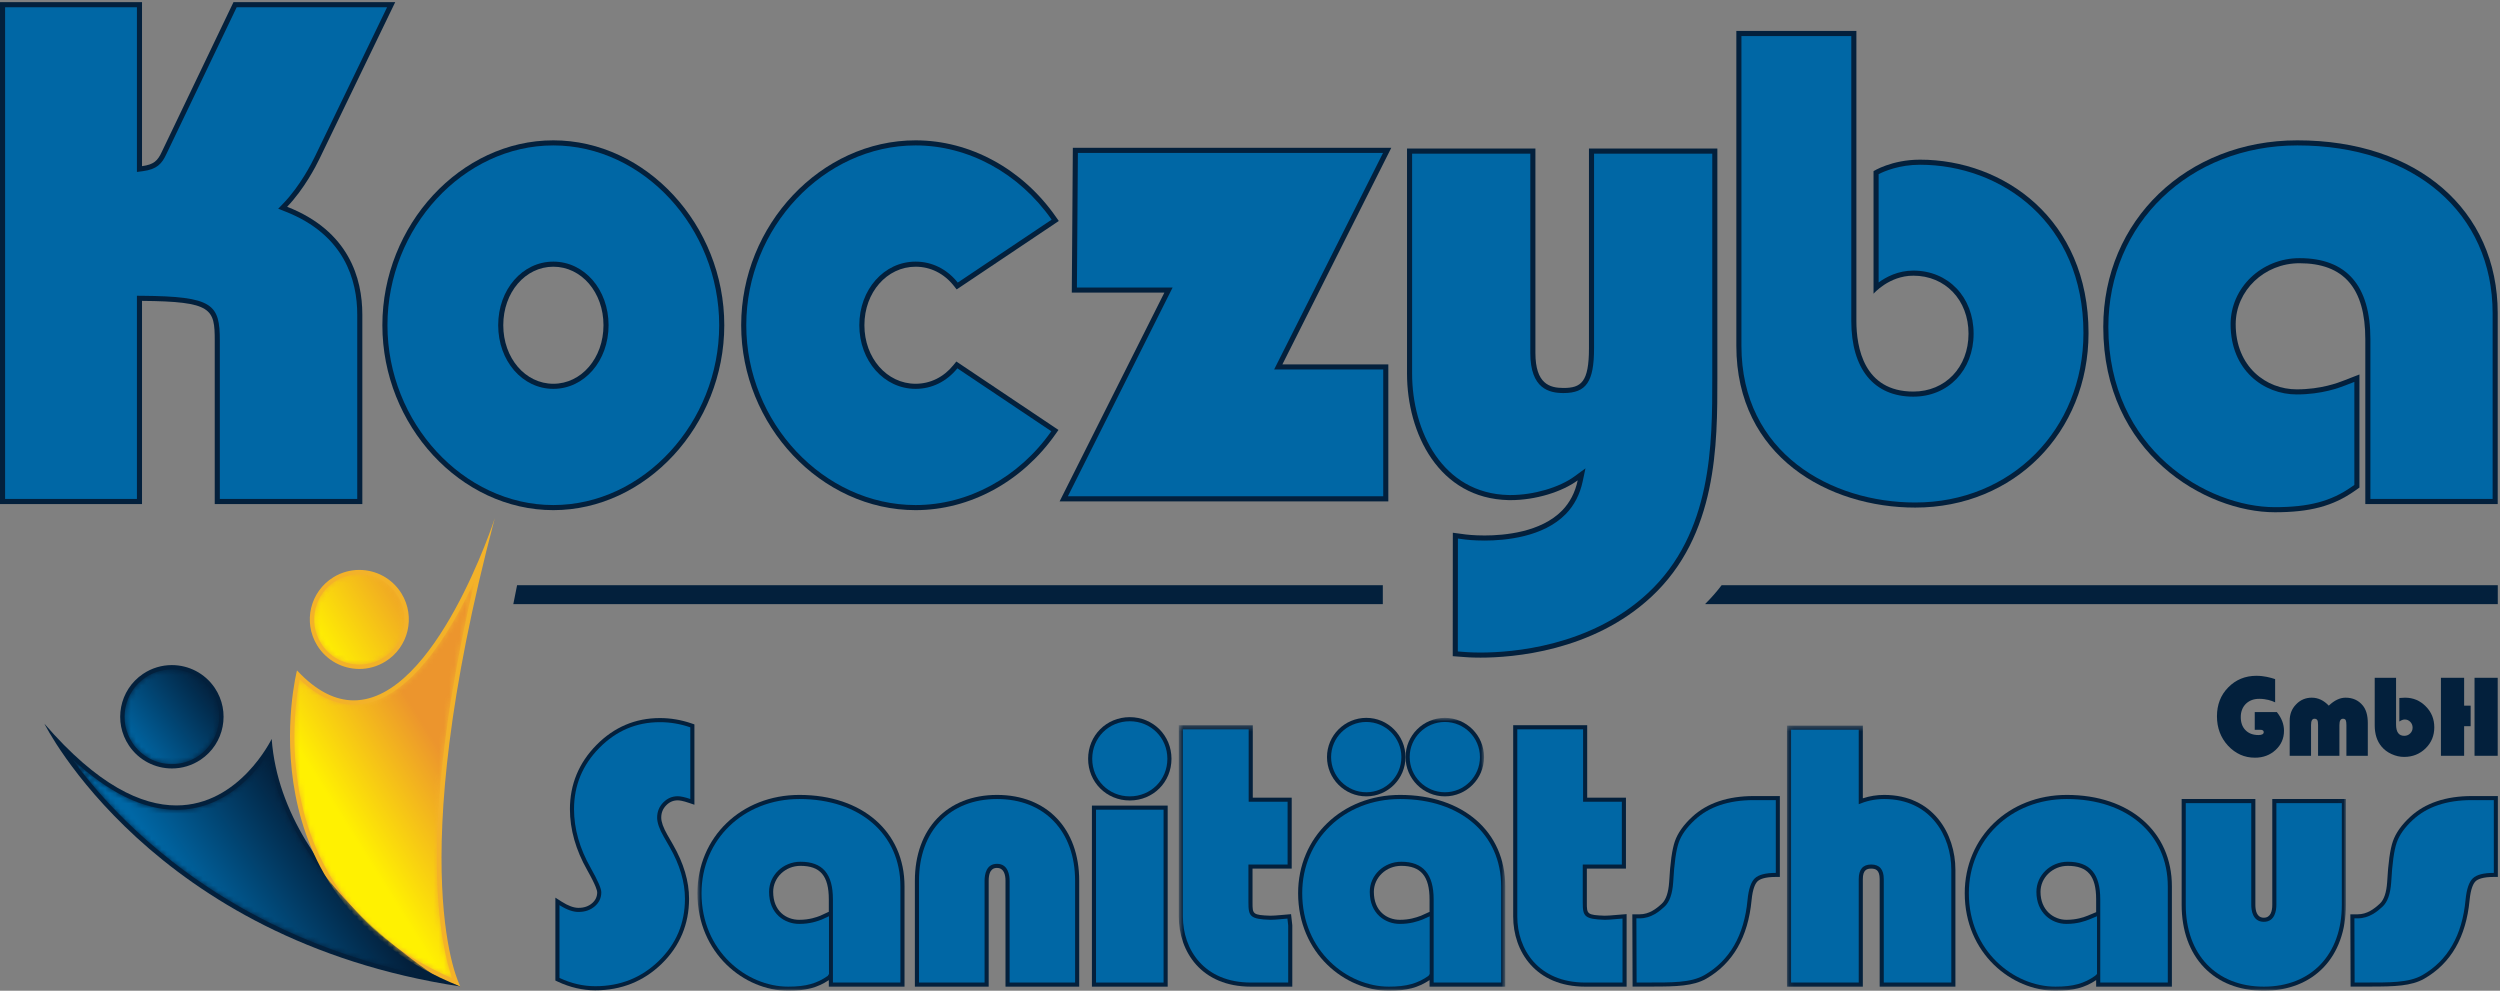 <?xml version="1.0" encoding="UTF-8"?>
<svg width="487px" height="193px" viewBox="0 0 487 193" version="1.1" xmlns="http://www.w3.org/2000/svg" xmlns:xlink="http://www.w3.org/1999/xlink">
    <rect x="0" y="0" width="487" height="193" fill="#808080" stroke="none"/>
    <title>shk_logo_2024_4C_V1.0</title>
    <defs>
        <polygon id="path-1" points="0.857 0.839 154.093 0.839 154.093 53.94 0.857 53.94"></polygon>
        <polygon id="path-3" points="0.628 0.273 64.226 0.273 64.226 51.94 0.628 51.94"></polygon>
        <polygon id="path-5" points="0.1 0.346 108.986 0.346 108.986 51.94 0.1 51.94"></polygon>
        <path d="M71.547,44.612 C30.496,37.083 8.754,13.795 0.043,1.839 C7.14,8.421 13.951,11.749 20.359,11.749 C29.906,11.749 35.867,4.479 38.356,0.627 C41.479,22.71 62.827,38.864 71.547,44.612" id="path-7"></path>
        <linearGradient x1="29.47%" y1="59.03%" x2="70.53%" y2="42.013%" id="linearGradient-9">
            <stop stop-color="#0067A5" offset="0%"></stop>
            <stop stop-color="#03203C" offset="100%"></stop>
        </linearGradient>
        <path d="M31.092,78.583 C14.608,71.421 4.625,59.389 1.404,42.791 C-0.557,32.689 0.704,23.764 1.357,20.318 C4.784,23.612 8.331,25.28 11.917,25.28 C22.276,25.28 30.632,11.501 35.507,0.968 C23.877,50.687 28.884,72.346 31.092,78.583" id="path-10"></path>
        <linearGradient x1="42.841%" y1="70.825%" x2="69.793%" y2="34.269%" id="linearGradient-12">
            <stop stop-color="#FFF101" offset="0%"></stop>
            <stop stop-color="#EC952D" offset="100%"></stop>
        </linearGradient>
        <path d="M9.492,18.846 C6.416,18.846 3.554,17.326 1.838,14.778 C-1.002,10.563 0.117,4.824 4.332,1.983 C5.861,0.953 7.639,0.409 9.474,0.409 C12.55,0.409 15.411,1.929 17.128,4.477 C19.967,8.692 18.848,14.432 14.633,17.273 C13.105,18.302 11.327,18.846 9.492,18.846" id="path-13"></path>
        <linearGradient x1="8.553%" y1="77.936%" x2="91.45%" y2="22.063%" id="linearGradient-15">
            <stop stop-color="#0067A5" offset="0%"></stop>
            <stop stop-color="#03203C" offset="100%"></stop>
        </linearGradient>
        <path d="M9.005,18.46 C5.92,18.46 3.115,16.893 1.503,14.268 C0.273,12.267 -0.104,9.907 0.442,7.622 C0.988,5.337 2.391,3.401 4.393,2.172 C5.78,1.32 7.368,0.869 8.987,0.869 C12.072,0.869 14.877,2.437 16.489,5.062 C17.719,7.063 18.095,9.423 17.549,11.708 C17.004,13.993 15.601,15.928 13.599,17.158 C12.212,18.01 10.623,18.46 9.005,18.46" id="path-16"></path>
        <linearGradient x1="7.415%" y1="76.157%" x2="113.236%" y2="11.163%" id="linearGradient-18">
            <stop stop-color="#FFF101" offset="0%"></stop>
            <stop stop-color="#EC952D" offset="100%"></stop>
        </linearGradient>
        <path d="M16.079,0.379 C15.448,0.782 14.818,1.195 14.19,1.618 C8.834,5.226 4.118,9.18 0.203,13.201 C-0.016,13.426 2.27,13.388 2.439,13.172 C5.833,8.819 10.484,4.381 16.079,0.379" id="path-19"></path>
        <path d="M73.583,4.352 C72.382,2.568 70.985,1.423 68.81,0.691 L68.462,2.406 C68.665,2.65 68.773,2.921 68.982,3.23 C71.995,7.703 69.666,15.01 63.651,22.507 C59.92,27.156 54.774,31.878 48.595,36.041 C47.034,37.092 45.466,38.068 43.9,38.969 C42.958,39.511 42.019,40.026 41.083,40.512 C36.001,43.151 31.031,44.966 26.582,45.885 C19.114,47.429 13.115,46.45 10.53,42.612 C9.182,40.612 8.922,37.963 9.563,35.065 L6.266,32.293 C0.907,40.159 -0.845,47.539 2.356,52.291 C7.125,59.369 21.422,58.46 37.038,50.993 C39.89,49.629 42.702,48.102 45.592,46.309 C46.601,45.684 47.902,44.941 48.577,44.486 L48.624,44.556 C48.624,44.556 48.734,44.482 48.789,44.445 C48.799,44.438 48.809,44.432 48.82,44.425 C54.59,40.537 59.571,36.179 63.654,31.837 C73.484,21.385 77.785,10.588 73.583,4.352" id="path-21"></path>
    </defs>
    <g id="shk_logo_2024_4C_V1.0" stroke="none" stroke-width="1" fill="none" fill-rule="evenodd">
        <path d="M55.934,40.281 C59.262,36.816 61.55,32.356 62.224,30.957 L76.987,0.419 L45.482,0.419 L31.526,29.563 C30.722,31.307 29.977,32.057 27.665,32.366 L27.665,0.419 L0,0.419 L0,98.188 L27.665,98.188 L27.665,58.612 C41.345,58.73 41.831,60.159 41.831,66.358 L41.831,98.188 L70.582,98.188 L70.582,61.295 C70.582,54.236 67.991,45.001 55.934,40.281" id="Fill-1" fill="#03203C"></path>
        <path d="M117.559,63.347 C117.559,69.745 113.268,74.757 107.789,74.757 C102.321,74.757 98.038,69.745 98.038,63.347 C98.038,56.96 102.321,51.956 107.789,51.956 C113.268,51.956 117.559,56.96 117.559,63.347 Z M107.789,27.336 C89.736,27.336 74.485,43.827 74.485,63.347 C74.485,82.877 89.736,99.376 107.789,99.376 C125.84,99.376 141.091,82.877 141.091,63.347 C141.091,43.827 125.84,27.336 107.789,27.336 L107.789,27.336 Z" id="Fill-2" fill="#03203C"></path>
        <path d="M334.543,29.948 L334.543,28.937 L309.53,28.937 L309.53,67.827 C309.53,74.457 307.999,75.575 304.567,75.575 C301.863,75.575 299.099,74.765 299.099,68.757 L299.099,28.937 L274.086,28.937 L274.086,72.757 C274.086,84.423 280.275,97.118 293.865,97.423 L294.253,97.427 C299.177,97.427 304.314,95.796 307.336,93.576 C306.837,95.921 305.82,97.89 304.301,99.448 C300.171,103.679 293.063,104.31 289.193,104.31 C287.04,104.31 285.584,104.12 285.569,104.118 L284.154,103.929 L283.01,103.776 L282.993,126.886 L282.993,127.824 L283.928,127.894 L285.314,127.999 C285.342,128.002 286.484,128.109 288.408,128.109 C294.585,128.109 310.192,126.954 321.694,116.254 C334.56,104.271 334.55,86.566 334.543,73.639 L334.543,29.948" id="Fill-3" fill="#03203C"></path>
        <path d="M374.019,31.102 C368.49,31.102 364.965,33.339 364.965,33.339 L364.965,57.221 C364.965,57.221 367.981,53.703 372.719,53.703 C378.947,53.703 383.467,58.453 383.467,64.997 C383.467,71.533 378.947,76.276 372.719,76.276 C363.065,76.276 361.624,67.654 361.624,62.515 L361.624,6.03 L338.239,6.03 L338.239,67.361 C338.239,89.015 356.3,98.878 373.08,98.878 C392.33,98.878 406.847,84.257 406.847,64.869 C406.847,42.701 390.333,31.102 374.019,31.102" id="Fill-4" fill="#03203C"></path>
        <path d="M447.533,27.336 C425.974,27.336 409.716,42.966 409.716,63.694 C409.716,88.317 429.661,99.788 443.14,99.788 C449.979,99.788 454.476,98.589 458.664,95.65 L459.619,94.98 L459.619,72.943 L458.242,73.479 L456.561,74.133 C455.472,74.556 452.155,75.845 447.399,75.845 C441.493,75.845 435.514,71.488 435.514,63.16 C435.514,56.609 441.087,51.279 447.938,51.279 C456.567,51.279 460.762,56.125 460.762,66.093 L460.762,98.188 L486.555,98.188 L486.555,61.031 C486.555,40.877 470.874,27.336 447.533,27.336" id="Fill-5" fill="#03203C"></path>
        <polyline id="Fill-6" fill="#03203C" points="271.024 28.795 208.989 28.795 208.981 29.799 208.785 56.998 226.82 56.998 206.413 97.668 270.446 97.668 270.446 70.983 249.811 70.983 271.024 28.795"></polyline>
        <path d="M178.363,51.956 C181.247,51.956 183.882,53.269 185.781,55.652 L186.361,56.38 L205.396,43.622 L206.252,43.048 L205.662,42.204 C199.16,32.894 188.954,27.336 178.363,27.336 C159.943,27.336 144.382,43.827 144.382,63.347 C144.382,82.877 159.943,99.376 178.363,99.376 C188.912,99.376 199.093,93.852 205.596,84.598 L206.19,83.753 L186.297,70.42 L185.715,71.136 C183.821,73.471 181.21,74.757 178.363,74.757 C172.769,74.757 168.386,69.745 168.386,63.347 C168.386,56.96 172.769,51.956 178.363,51.956" id="Fill-7" fill="#03203C"></path>
        <path d="M42.824,97.196 L42.824,66.358 C42.824,59.271 41.518,57.739 27.673,57.62 L26.673,57.612 L26.673,97.196 L0.992,97.196 L0.992,1.411 L26.673,1.411 L26.673,33.499 L27.796,33.349 C30.567,32.98 31.53,31.924 32.427,29.979 L46.107,1.411 L75.406,1.411 L61.33,30.525 C60.717,31.798 58.469,36.21 55.219,39.593 L54.191,40.664 L55.572,41.205 C67.158,45.74 69.59,54.633 69.59,61.295 L69.59,97.196 L42.824,97.196" id="Fill-8" fill="#0067A5"></path>
        <path d="M107.789,50.964 C101.765,50.964 97.046,56.403 97.046,63.347 C97.046,70.302 101.765,75.75 107.789,75.75 C113.824,75.75 118.551,70.302 118.551,63.347 C118.551,56.403 113.824,50.964 107.789,50.964 Z M107.789,98.384 C90.274,98.384 75.477,82.339 75.477,63.347 C75.477,44.365 90.274,28.328 107.789,28.328 C125.302,28.328 140.098,44.365 140.098,63.347 C140.098,82.339 125.302,98.384 107.789,98.384 L107.789,98.384 Z" id="Fill-9" fill="#0067A5"></path>
        <path d="M288.408,127.117 C286.542,127.117 285.424,127.013 285.413,127.012 L283.985,126.904 L284.002,104.91 L285.438,105.102 C285.453,105.104 286.967,105.303 289.193,105.303 C293.219,105.303 300.628,104.632 305.011,100.141 C306.659,98.451 307.767,96.312 308.307,93.783 L308.85,91.233 L306.75,92.776 C303.77,94.964 298.749,96.435 294.254,96.435 L293.875,96.431 C280.964,96.141 275.078,83.956 275.078,72.757 L275.078,29.93 L298.106,29.93 L298.106,68.757 C298.106,75.758 301.794,76.567 304.567,76.567 C309.019,76.567 310.522,74.362 310.522,67.827 L310.522,29.93 L333.55,29.93 L333.55,73.639 C333.557,86.387 333.566,103.84 321.018,115.527 C309.774,125.988 294.467,127.117 288.408,127.117" id="Fill-10" fill="#0067A5"></path>
        <path d="M373.08,97.886 C356.777,97.886 339.231,88.334 339.231,67.361 L339.231,7.022 L360.632,7.022 L360.632,62.515 C360.632,71.891 365.037,77.269 372.718,77.269 C379.521,77.269 384.459,72.107 384.459,64.997 C384.459,57.878 379.521,52.711 372.718,52.711 C369.756,52.711 367.424,53.946 365.957,55.02 L365.957,33.924 C367.042,33.369 369.975,32.094 374.019,32.094 C389.84,32.094 405.854,43.352 405.854,64.869 C405.854,83.692 391.764,97.886 373.08,97.886" id="Fill-11" fill="#0067A5"></path>
        <path d="M443.14,98.796 C430.06,98.796 410.708,87.64 410.708,63.694 C410.708,43.532 426.54,28.328 447.534,28.328 C470.28,28.328 485.563,41.47 485.563,61.031 L485.563,97.196 L461.755,97.196 L461.755,66.093 C461.755,55.605 457.106,50.287 447.938,50.287 C440.54,50.287 434.521,56.062 434.521,63.161 C434.521,72.14 440.999,76.837 447.398,76.837 C452.339,76.837 455.786,75.498 456.919,75.058 L458.627,74.394 L458.627,94.464 L458.094,94.838 C454.089,97.649 449.757,98.796 443.14,98.796" id="Fill-12" fill="#0067A5"></path>
        <polyline id="Fill-13" fill="#0067A5" points="208.021 96.676 228.428 56.006 209.784 56.006 209.974 29.788 269.415 29.788 248.201 71.976 269.454 71.976 269.454 96.676 208.021 96.676"></polyline>
        <path d="M178.363,98.384 C160.481,98.384 145.374,82.339 145.374,63.347 C145.374,44.365 160.481,28.328 178.363,28.328 C188.631,28.328 198.532,33.728 204.848,42.772 L204.859,42.788 L186.568,55.047 L186.557,55.034 C184.466,52.409 181.555,50.964 178.363,50.964 C172.212,50.964 167.394,56.403 167.394,63.347 C167.394,70.302 172.212,75.75 178.363,75.75 C181.514,75.75 184.399,74.333 186.486,71.761 L186.496,71.748 L204.796,84.012 L204.784,84.028 C198.467,93.018 188.59,98.384 178.363,98.384" id="Fill-14" fill="#0067A5"></path>
        <path d="M220.08,139.701 C215.53,139.701 211.966,143.265 211.966,147.814 C211.966,152.367 215.53,155.933 220.08,155.933 C224.636,155.933 228.205,152.367 228.205,147.814 C228.205,143.265 224.636,139.701 220.08,139.701" id="Fill-15" fill="#03203C"></path>
        <path d="M266.163,155.132 C270.368,155.132 273.789,151.698 273.789,147.478 C273.789,143.266 270.368,139.839 266.163,139.839 C261.937,139.839 258.499,143.266 258.499,147.478 C258.499,151.698 261.937,155.132 266.163,155.132" id="Fill-16" fill="#03203C"></path>
        <g id="Group-20" transform="translate(135, 139)">
            <mask id="mask-2" fill="white">
                <use xlink:href="#path-1"></use>
            </mask>
            <g id="Clip-18"></g>
            <path d="M146.467,16.132 C150.672,16.132 154.093,12.698 154.093,8.478 C154.093,4.266 150.672,0.839 146.467,0.839 C142.243,0.839 138.807,4.266 138.807,8.478 C138.807,12.698 142.243,16.132 146.467,16.132" id="Fill-17" fill="#03203C" mask="url(#mask-2)"></path>
            <path d="M20.682,40.177 C18.16,40.177 15.615,38.493 15.615,34.729 C15.615,31.939 17.997,29.668 20.926,29.668 C24.8,29.668 26.453,31.619 26.453,36.193 L26.453,38.612 L26.152,38.752 L24.783,39.386 C24.052,39.668 22.711,40.177 20.682,40.177 Z M20.731,15.85 C9.401,15.85 0.857,24.08 0.857,34.993 C0.857,46.733 10.035,54 18.539,54 C21.981,54 24.233,53.417 26.453,51.93 L26.453,53.202 L41.201,53.202 L41.201,33.661 C41.201,23.008 32.975,15.85 20.731,15.85 L20.731,15.85 Z" id="Fill-19" fill="#03203C" mask="url(#mask-2)"></path>
        </g>
        <path d="M194.223,154.85 C184.5,154.85 178.218,161.419 178.218,171.585 L178.218,192.202 L192.595,192.202 L192.595,171.585 C192.595,169.074 193.82,169.074 194.223,169.074 C195.586,169.074 195.872,170.439 195.872,171.585 L195.872,192.202 L210.23,192.202 L210.23,171.585 C210.23,161.419 203.947,154.85 194.223,154.85" id="Fill-21" fill="#03203C"></path>
        <polyline id="Fill-22" fill="#03203C" points="213.506 156.929 212.706 156.929 212.706 192.202 227.464 192.202 227.464 156.929 213.506 156.929"></polyline>
        <g id="Group-26" transform="translate(229, 141)">
            <mask id="mask-4" fill="white">
                <use xlink:href="#path-3"></use>
            </mask>
            <g id="Clip-24"></g>
            <path d="M22.586,37.854 L22.499,37.078 L21.721,37.146 L20.38,37.263 L20.283,37.271 C19.667,37.324 19.03,37.379 18.482,37.38 C14.994,37.263 14.994,37.035 14.994,34.854 L14.994,28.206 L22.624,28.206 L22.624,14.383 L15.042,14.383 L15.042,0.273 L0.628,0.273 L0.628,37.532 C0.628,44.336 4.974,51.202 14.685,51.202 L22.74,51.202 L22.74,39.23 L22.586,37.854" id="Fill-23" fill="#03203C" mask="url(#mask-4)"></path>
            <path d="M43.686,38.177 C41.169,38.177 38.628,36.493 38.628,32.729 C38.628,29.939 41.021,27.668 43.961,27.668 C47.775,27.668 49.476,29.68 49.476,34.193 L49.476,36.627 L49.171,36.765 L47.813,37.381 C46.779,37.768 45.521,38.177 43.686,38.177 Z M43.744,13.85 C32.416,13.85 23.873,22.08 23.873,32.993 C23.873,44.733 33.05,52 41.552,52 C44.996,52 47.249,51.415 49.476,49.924 L49.476,51.202 L64.226,51.202 L64.226,31.661 C64.226,21.008 55.995,13.85 43.744,13.85 L43.744,13.85 Z" id="Fill-25" fill="#03203C" mask="url(#mask-4)"></path>
        </g>
        <path d="M314.557,178.257 C313.863,178.319 313.187,178.379 312.607,178.38 C309.119,178.263 309.119,178.035 309.119,175.854 L309.119,169.206 L316.734,169.206 L316.734,155.383 L309.186,155.383 L309.186,141.273 L294.768,141.273 L294.768,178.532 C294.768,185.336 299.116,192.202 308.829,192.202 L316.865,192.202 L316.865,178.069 L316,178.139 L314.557,178.257" id="Fill-27" fill="#03203C"></path>
        <g id="Group-32" transform="translate(348, 141)">
            <mask id="mask-6" fill="white">
                <use xlink:href="#path-5"></use>
            </mask>
            <g id="Clip-29"></g>
            <path d="M19.036,13.85 C17.615,13.85 16.245,14.066 14.88,14.509 L14.88,0.346 L0.1,0.346 L0.1,51.202 L14.88,51.202 L14.88,30.247 C14.88,28.454 15.662,28.206 16.507,28.206 C17.365,28.206 18.159,28.454 18.159,30.247 L18.159,51.202 L32.915,51.202 L32.915,28.446 C32.915,21.416 28.572,13.85 19.036,13.85" id="Fill-28" fill="#03203C" mask="url(#mask-6)"></path>
            <path d="M54.54,38.177 C52.032,38.177 49.492,36.306 49.492,32.729 C49.492,29.939 51.873,27.668 54.8,27.668 C58.676,27.668 60.33,29.619 60.33,34.193 L60.33,36.687 L60.19,36.745 L58.658,37.384 C57.945,37.655 56.577,38.177 54.54,38.177 Z M54.617,13.85 C43.281,13.85 34.732,22.08 34.732,32.993 C34.732,44.733 43.904,52 52.401,52 C55.858,52 58.113,51.415 60.33,49.924 L60.33,51.202 L75.085,51.202 L75.085,31.661 C75.085,21.008 66.86,13.85 54.617,13.85 L54.617,13.85 Z" id="Fill-30" fill="#03203C" mask="url(#mask-6)"></path>
            <path d="M95.44,14.647 L94.64,14.647 L94.64,35.265 C94.64,36.408 94.354,37.77 92.993,37.77 C91.632,37.77 91.346,36.408 91.346,35.265 L91.346,14.647 L76.985,14.647 L76.985,35.265 C76.985,45.432 83.269,52 92.993,52 C102.708,52 108.986,45.432 108.986,35.265 L108.986,14.647 L95.44,14.647" id="Fill-31" fill="#03203C" mask="url(#mask-6)"></path>
        </g>
        <path d="M341.665,155.071 C336.579,155.071 332.529,156.438 329.626,159.133 C327.954,160.677 326.824,162.274 326.268,163.879 C325.723,165.449 325.358,168.05 325.151,171.831 C325.015,173.859 324.534,175.275 323.724,176.029 C322.618,177.056 321.24,178.107 319.411,178.107 L317.978,178.107 L318.026,192.184 L321.381,192.184 L321.965,192.185 C326.613,192.185 329.847,192.079 332.36,190.663 C337.555,187.684 340.53,182.538 341.207,175.367 C341.433,173.022 341.969,172.062 342.38,171.671 C342.783,171.286 343.725,170.828 345.927,170.828 L346.716,170.828 L346.716,155.071 L341.665,155.071" id="Fill-33" fill="#03203C"></path>
        <path d="M485.795,155.071 L481.534,155.071 C476.448,155.071 472.397,156.438 469.495,159.133 C467.823,160.677 466.692,162.274 466.137,163.879 C465.592,165.449 465.226,168.05 465.019,171.831 C464.883,173.859 464.403,175.275 463.592,176.029 C462.486,177.056 461.109,178.107 459.28,178.107 L457.847,178.107 L457.849,178.898 L457.895,192.184 L461.25,192.184 L461.834,192.185 C466.481,192.185 469.716,192.079 472.229,190.663 C477.424,187.684 480.398,182.538 481.075,175.367 C481.301,173.022 481.838,172.062 482.248,171.671 C482.651,171.286 483.594,170.828 485.795,170.828 L486.584,170.828 L486.584,155.071 L485.795,155.071" id="Fill-34" fill="#03203C"></path>
        <path d="M128.548,139.878 C123.776,139.878 119.617,141.643 116.187,145.124 C112.759,148.601 111.021,152.805 111.021,157.62 C111.021,161.572 112.156,165.57 114.392,169.502 C116.145,172.608 116.334,173.548 116.334,173.809 C116.334,174.672 116.008,175.372 115.338,175.948 C114.631,176.555 113.763,176.85 112.683,176.85 C111.765,176.85 110.666,176.445 109.416,175.647 L108.186,174.86 L108.186,191.008 L108.646,191.224 C111.038,192.345 113.495,192.914 115.949,192.914 C121.024,192.914 125.384,191.171 128.909,187.734 C132.44,184.291 134.229,180.028 134.229,175.065 C134.229,171.684 133.179,168.144 131.108,164.543 L129.996,162.606 C129.209,161.229 128.81,160.107 128.81,159.272 C128.81,158.33 129.123,157.55 129.769,156.885 C130.406,156.227 131.146,155.908 132.03,155.908 C132.362,155.908 133.011,155.994 134.213,156.403 L135.271,156.763 L135.271,141.113 L134.732,140.927 C132.718,140.231 130.637,139.878 128.548,139.878" id="Fill-35" fill="#03203C"></path>
        <path d="M220.08,140.501 C215.979,140.501 212.766,143.714 212.766,147.814 C212.766,151.918 215.979,155.133 220.08,155.133 C224.187,155.133 227.405,151.918 227.405,147.814 C227.405,143.714 224.187,140.501 220.08,140.501" id="Fill-36" fill="#0067A5"></path>
        <path d="M266.163,154.332 C269.927,154.332 272.989,151.257 272.989,147.478 C272.989,143.708 269.927,140.639 266.163,140.639 C262.379,140.639 259.299,143.708 259.299,147.478 C259.299,151.257 262.379,154.332 266.163,154.332" id="Fill-37" fill="#0067A5"></path>
        <path d="M281.467,154.332 C285.231,154.332 288.293,151.257 288.293,147.478 C288.293,143.708 285.231,140.639 281.467,140.639 C277.685,140.639 274.607,143.708 274.607,147.478 C274.607,151.257 277.685,154.332 281.467,154.332" id="Fill-38" fill="#0067A5"></path>
        <path d="M155.731,155.65 C144.857,155.65 136.657,163.535 136.657,173.993 C136.657,185.24 145.42,192.2 153.539,192.2 C157.041,192.2 159.147,191.573 161.246,190.103 L161.488,189.734 L161.488,178.478 L160.095,179.123 C159.268,179.442 157.84,179.977 155.682,179.977 C152.857,179.977 149.815,178.022 149.815,173.729 C149.815,170.497 152.556,167.868 155.926,167.868 C160.243,167.868 162.253,170.196 162.253,175.193 L162.253,191.402 L175.401,191.402 L175.401,172.661 C175.401,162.486 167.496,155.65 155.731,155.65" id="Fill-39" fill="#0067A5"></path>
        <path d="M194.223,155.65 C184.986,155.65 179.018,161.905 179.018,171.585 L179.018,191.402 L191.795,191.402 L191.795,171.585 C191.795,170.348 192.111,168.274 194.223,168.274 C196.434,168.274 196.672,170.589 196.672,171.585 L196.672,191.402 L209.43,191.402 L209.43,171.585 C209.43,161.905 203.461,155.65 194.223,155.65" id="Fill-40" fill="#0067A5"></path>
        <polygon id="Fill-41" fill="#0067A5" points="213.506 191.402 226.664 191.402 226.664 157.729 213.506 157.729"></polygon>
        <path d="M249.449,179.06 C248.791,179.116 248.095,179.179 247.484,179.18 C243.538,179.049 243.194,178.515 243.194,175.854 L243.194,168.406 L250.824,168.406 L250.824,156.183 L243.242,156.183 L243.242,142.073 L230.428,142.073 L230.428,178.532 C230.428,184.938 234.527,191.402 243.685,191.402 L250.94,191.402 L250.94,180.274 L250.791,178.943 L249.449,179.06" id="Fill-42" fill="#0067A5"></path>
        <path d="M272.744,155.65 C261.872,155.65 253.673,163.535 253.673,173.993 C253.673,185.24 262.435,192.2 270.552,192.2 C274.052,192.2 276.158,191.573 278.26,190.103 L278.502,189.734 L278.502,178.494 L277.118,179.121 C276.078,179.511 274.7,179.977 272.686,179.977 C269.866,179.977 266.828,178.022 266.828,173.729 C266.828,170.497 269.579,167.868 272.961,167.868 C277.209,167.868 279.276,170.264 279.276,175.193 L279.276,191.402 L292.426,191.402 L292.426,172.661 C292.426,162.486 284.517,155.65 272.744,155.65" id="Fill-43" fill="#0067A5"></path>
        <path d="M314.622,179.055 C313.957,179.114 313.235,179.179 312.608,179.18 C308.663,179.049 308.319,178.515 308.319,175.854 L308.319,168.406 L315.935,168.406 L315.935,156.183 L308.386,156.183 L308.386,142.073 L295.568,142.073 L295.568,178.532 C295.568,184.938 299.67,191.402 308.829,191.402 L316.065,191.402 L316.065,178.937 L314.622,179.055" id="Fill-44" fill="#0067A5"></path>
        <path d="M367.036,155.65 C365.081,155.65 363.46,156.086 362.08,156.657 L362.08,142.146 L348.9,142.146 L348.9,191.402 L362.08,191.402 L362.08,171.247 C362.08,169.363 362.896,168.406 364.507,168.406 C366.133,168.406 366.959,169.363 366.959,171.247 L366.959,191.402 L380.115,191.402 L380.115,169.446 C380.115,162.801 376.023,155.65 367.036,155.65" id="Fill-45" fill="#0067A5"></path>
        <path d="M402.617,155.65 C391.738,155.65 383.532,163.535 383.532,173.993 C383.532,185.24 392.289,192.2 400.401,192.2 C403.913,192.2 406.021,191.573 408.114,190.101 L408.498,189.733 L408.498,178.484 L406.965,179.122 C406.13,179.441 404.691,179.977 402.54,179.977 C399.633,179.977 396.692,177.831 396.692,173.729 C396.692,170.497 399.433,167.868 402.8,167.868 C407.119,167.868 409.13,170.196 409.13,175.193 L409.13,191.402 L422.285,191.402 L422.285,172.661 C422.285,162.486 414.381,155.65 402.617,155.65" id="Fill-46" fill="#0067A5"></path>
        <path d="M443.44,176.265 C443.44,177.259 443.202,179.57 440.993,179.57 C438.785,179.57 438.546,177.259 438.546,176.265 L438.546,156.447 L425.785,156.447 L425.785,176.265 C425.785,185.946 431.754,192.2 440.993,192.2 C450.222,192.2 456.186,185.946 456.186,176.265 L456.186,156.447 L443.44,156.447 L443.44,176.265" id="Fill-47" fill="#0067A5"></path>
        <path d="M345.927,155.86 L345.927,170.039 C343.941,170.039 342.577,170.393 341.835,171.1 C341.093,171.808 340.622,173.206 340.421,175.293 C339.767,182.227 336.951,187.12 331.973,189.975 C329.333,191.463 325.625,191.395 320.773,191.395 L318.812,191.395 L318.769,178.895 L319.411,178.895 C321.673,178.895 323.293,177.506 324.261,176.606 C325.228,175.707 325.787,174.129 325.938,171.874 C326.139,168.203 326.497,165.624 327.014,164.137 C327.529,162.649 328.578,161.174 330.163,159.711 C332.928,157.143 336.763,155.86 341.665,155.86 L345.927,155.86" id="Fill-48" fill="#0067A5"></path>
        <path d="M485.795,155.86 L485.795,170.039 C483.81,170.039 482.445,170.393 481.704,171.1 C480.962,171.808 480.491,173.206 480.29,175.293 C479.636,182.227 476.82,187.12 471.841,189.975 C469.201,191.463 465.494,191.395 460.642,191.395 L458.681,191.395 L458.638,178.895 L459.28,178.895 C461.542,178.895 463.161,177.506 464.13,176.606 C465.097,175.707 465.656,174.129 465.807,171.874 C466.008,168.203 466.366,165.624 466.882,164.137 C467.397,162.649 468.447,161.174 470.031,159.711 C472.797,157.143 476.632,155.86 481.534,155.86 L485.795,155.86" id="Fill-49" fill="#0067A5"></path>
        <path d="M134.471,141.683 L134.471,155.645 C133.417,155.287 132.604,155.108 132.03,155.108 C130.929,155.108 129.984,155.514 129.194,156.328 C128.404,157.142 128.01,158.123 128.01,159.272 C128.01,160.252 128.44,161.497 129.302,163.005 L130.414,164.942 C132.424,168.436 133.429,171.811 133.429,175.065 C133.429,179.827 131.736,183.859 128.351,187.161 C124.964,190.464 120.831,192.114 115.949,192.114 C113.604,192.114 111.283,191.577 108.986,190.499 L108.986,176.321 C110.373,177.207 111.606,177.65 112.683,177.65 C113.951,177.65 115.01,177.284 115.859,176.555 C116.708,175.824 117.134,174.91 117.134,173.809 C117.134,173.091 116.452,171.524 115.088,169.106 C112.91,165.278 111.821,161.449 111.821,157.62 C111.821,153.002 113.466,149.024 116.757,145.686 C120.047,142.347 123.977,140.678 128.548,140.678 C130.558,140.678 132.532,141.013 134.471,141.683" id="Fill-50" fill="#0067A5"></path>
        <path d="M439.224,138.707 L443.526,138.707 C444.453,139.859 444.924,141.074 444.924,142.348 C444.924,143.832 444.376,145.081 443.291,146.091 C442.191,147.102 440.861,147.599 439.262,147.599 C437.212,147.599 435.474,146.818 434.009,145.252 C432.578,143.685 431.863,141.777 431.863,139.532 C431.863,137.277 432.588,135.394 434.062,133.901 C435.532,132.403 437.361,131.645 439.555,131.645 C441.015,131.645 442.288,131.988 443.195,132.292 L443.195,136.815 C442.494,136.474 441.413,136.131 440.103,136.131 C439.027,136.131 438.167,136.453 437.486,137.112 C436.833,137.771 436.501,138.634 436.501,139.688 C436.501,140.757 436.804,141.62 437.428,142.24 C438.043,142.875 438.892,143.187 439.954,143.187 C440.631,143.187 440.972,142.997 440.972,142.606 C440.972,142.308 440.746,142.163 440.295,142.163 L439.224,142.163 L439.224,138.707" id="Fill-51" fill="#03203C"></path>
        <path d="M461.248,147.228 L457.08,147.228 L457.08,141.235 C457.08,140.777 457.032,140.454 456.946,140.274 C456.835,140.098 456.672,140.011 456.417,140.011 C455.947,140.011 455.716,140.42 455.716,141.249 L455.716,147.228 L451.558,147.228 L451.558,141.235 C451.558,140.777 451.515,140.454 451.409,140.274 C451.303,140.098 451.116,140.011 450.862,140.011 C450.406,140.011 450.19,140.42 450.19,141.249 L450.19,147.228 L446.031,147.228 L446.031,140.387 C446.031,139.137 446.43,138.078 447.28,137.209 C448.11,136.335 449.148,135.907 450.334,135.907 C451.558,135.907 452.667,136.429 453.647,137.462 C454.727,136.429 455.822,135.907 456.917,135.907 C458.309,135.907 459.423,136.408 460.254,137.414 C460.916,138.204 461.248,139.356 461.248,140.86 L461.248,147.228" id="Fill-52" fill="#03203C"></path>
        <path d="M466.753,132.032 L466.753,141.128 C466.753,142.596 467.281,143.338 468.347,143.338 C468.803,143.338 469.197,143.182 469.499,142.875 C469.821,142.572 469.975,142.187 469.975,141.757 C469.975,141.299 469.821,140.923 469.528,140.621 C469.226,140.308 468.861,140.157 468.433,140.157 C468.121,140.157 467.78,140.293 467.391,140.552 L467.391,135.969 C467.886,135.926 468.256,135.907 468.501,135.907 C470.085,135.907 471.42,136.467 472.534,137.594 C473.657,138.717 474.2,140.084 474.2,141.67 C474.2,143.295 473.643,144.666 472.505,145.779 C471.362,146.892 469.975,147.447 468.318,147.447 C467.487,147.447 466.676,147.262 465.884,146.896 C465.086,146.54 464.443,146.048 463.925,145.432 C463.027,144.359 462.594,142.982 462.594,141.279 L462.594,132.032 L466.753,132.032" id="Fill-53" fill="#03203C"></path>
        <path d="M482.039,147.228 L486.552,147.228 L486.552,132.032 L482.039,132.032 L482.039,147.228 Z M481.28,137.462 L481.28,141.464 L480.012,141.464 L480.012,147.228 L475.494,147.228 L475.494,132.032 L480.012,132.032 L480.012,137.462 L481.28,137.462 L481.28,137.462 Z" id="Fill-54" fill="#03203C"></path>
        <path d="M335.377,113.992 C334.43,115.244 333.376,116.452 332.208,117.609 L332.208,117.691 L486.568,117.691 L486.568,113.992 L335.377,113.992" id="Fill-55" fill="#03203C"></path>
        <path d="M269.373,117.691 L269.373,113.992 L100.729,113.992 C100.472,115.244 100.227,116.477 99.992,117.691 L269.373,117.691" id="Fill-56" fill="#03203C"></path>
        <path d="M52.923,143.945 C52.923,143.945 46.682,156.898 34.359,156.898 C27.607,156.898 19.03,153.012 8.648,140.974 C8.648,140.974 29.497,183.031 89.656,192.161 C89.656,192.161 55.046,172.997 52.923,143.945" id="Fill-57" fill="#03203C"></path>
        <path d="M33.492,149.697 C35.427,149.697 37.383,149.14 39.108,147.978 C43.72,144.871 44.94,138.614 41.833,134.002 C39.888,131.116 36.711,129.558 33.474,129.558 C31.539,129.559 29.583,130.115 27.857,131.278 C23.245,134.385 22.026,140.642 25.133,145.253 C27.077,148.14 30.255,149.697 33.492,149.697" id="Fill-58" fill="#03203C"></path>
        <path d="M96.382,100.962 C96.382,100.962 84.897,136.43 68.917,136.43 C65.419,136.43 61.71,134.733 57.854,130.594 C57.854,130.594 46.456,174.864 89.668,192.161 C89.668,192.161 77.978,170.43 96.382,100.962" id="Fill-59" fill="#F3B229"></path>
        <path d="M70.005,130.311 C71.726,130.311 73.47,129.85 75.044,128.883 C79.583,126.094 81.002,120.155 78.214,115.616 C76.393,112.652 73.228,111.019 69.987,111.019 C68.265,111.019 66.522,111.48 64.947,112.447 C60.409,115.235 58.99,121.175 61.778,125.714 C63.599,128.678 66.764,130.311 70.005,130.311" id="Fill-60" fill="#F3B229"></path>
        <g id="Group-63" transform="translate(14, 146)">
            <mask id="mask-8" fill="white">
                <use xlink:href="#path-7"></use>
            </mask>
            <g id="Clip-62"></g>
            <path d="M71.547,44.612 C30.496,37.083 8.754,13.795 0.043,1.839 C7.14,8.421 13.951,11.749 20.359,11.749 C29.906,11.749 35.867,4.479 38.356,0.627 C41.479,22.71 62.827,38.864 71.547,44.612" id="Fill-61" fill="url(#linearGradient-9)" mask="url(#mask-8)"></path>
        </g>
        <g id="Group-66" transform="translate(57, 112)">
            <mask id="mask-11" fill="white">
                <use xlink:href="#path-10"></use>
            </mask>
            <g id="Clip-65"></g>
            <path d="M31.092,78.583 C14.608,71.421 4.625,59.389 1.404,42.791 C-0.557,32.689 0.704,23.764 1.357,20.318 C4.784,23.612 8.331,25.28 11.917,25.28 C22.276,25.28 30.632,11.501 35.507,0.968 C23.877,50.687 28.884,72.346 31.092,78.583" id="Fill-64" fill="url(#linearGradient-12)" mask="url(#mask-11)"></path>
        </g>
        <g id="Group-69" transform="translate(24, 130)">
            <mask id="mask-14" fill="white">
                <use xlink:href="#path-13"></use>
            </mask>
            <g id="Clip-68"></g>
            <path d="M9.492,18.846 C6.416,18.846 3.554,17.326 1.838,14.778 C-1.002,10.563 0.117,4.824 4.332,1.983 C5.861,0.953 7.639,0.409 9.474,0.409 C12.55,0.409 15.411,1.929 17.128,4.477 C19.967,8.692 18.848,14.432 14.633,17.273 C13.105,18.302 11.327,18.846 9.492,18.846" id="Fill-67" fill="url(#linearGradient-15)" mask="url(#mask-14)"></path>
        </g>
        <g id="Group-72" transform="translate(61, 111)">
            <mask id="mask-17" fill="white">
                <use xlink:href="#path-16"></use>
            </mask>
            <g id="Clip-71"></g>
            <path d="M9.005,18.46 C5.92,18.46 3.115,16.893 1.503,14.268 C0.273,12.267 -0.104,9.907 0.442,7.622 C0.988,5.337 2.391,3.401 4.393,2.172 C5.78,1.32 7.368,0.869 8.987,0.869 C12.072,0.869 14.877,2.437 16.489,5.062 C17.719,7.063 18.095,9.423 17.549,11.708 C17.004,13.993 15.601,15.928 13.599,17.158 C12.212,18.01 10.623,18.46 9.005,18.46" id="Fill-70" fill="url(#linearGradient-18)" mask="url(#mask-17)"></path>
        </g>
        <g id="Group-75" transform="translate(34, 143)">
            <mask id="mask-20" fill="white">
                <use xlink:href="#path-19"></use>
            </mask>
            <g id="Clip-74"></g>
            <path d="M16.079,0.379 C15.448,0.782 14.818,1.195 14.19,1.618 C8.834,5.226 4.118,9.18 0.203,13.201 C-0.016,13.426 2.27,13.388 2.439,13.172 C5.833,8.819 10.484,4.381 16.079,0.379" id="Fill-73" mask="url(#mask-20)"></path>
        </g>
        <g id="Group-78" transform="translate(21, 132)">
            <mask id="mask-22" fill="white">
                <use xlink:href="#path-21"></use>
            </mask>
            <g id="Clip-77"></g>
            <path d="M73.583,4.352 C72.382,2.568 70.985,1.423 68.81,0.691 L68.462,2.406 C68.665,2.65 68.773,2.921 68.982,3.23 C71.995,7.703 69.666,15.01 63.651,22.507 C59.92,27.156 54.774,31.878 48.595,36.041 C47.034,37.092 45.466,38.068 43.9,38.969 C42.958,39.511 42.019,40.026 41.083,40.512 C36.001,43.151 31.031,44.966 26.582,45.885 C19.114,47.429 13.115,46.45 10.53,42.612 C9.182,40.612 8.922,37.963 9.563,35.065 L6.266,32.293 C0.907,40.159 -0.845,47.539 2.356,52.291 C7.125,59.369 21.422,58.46 37.038,50.993 C39.89,49.629 42.702,48.102 45.592,46.309 C46.601,45.684 47.902,44.941 48.577,44.486 L48.624,44.556 C48.624,44.556 48.734,44.482 48.789,44.445 C48.799,44.438 48.809,44.432 48.82,44.425 C54.59,40.537 59.571,36.179 63.654,31.837 C73.484,21.385 77.785,10.588 73.583,4.352" id="Fill-76" mask="url(#mask-22)"></path>
        </g>
    </g>
</svg>